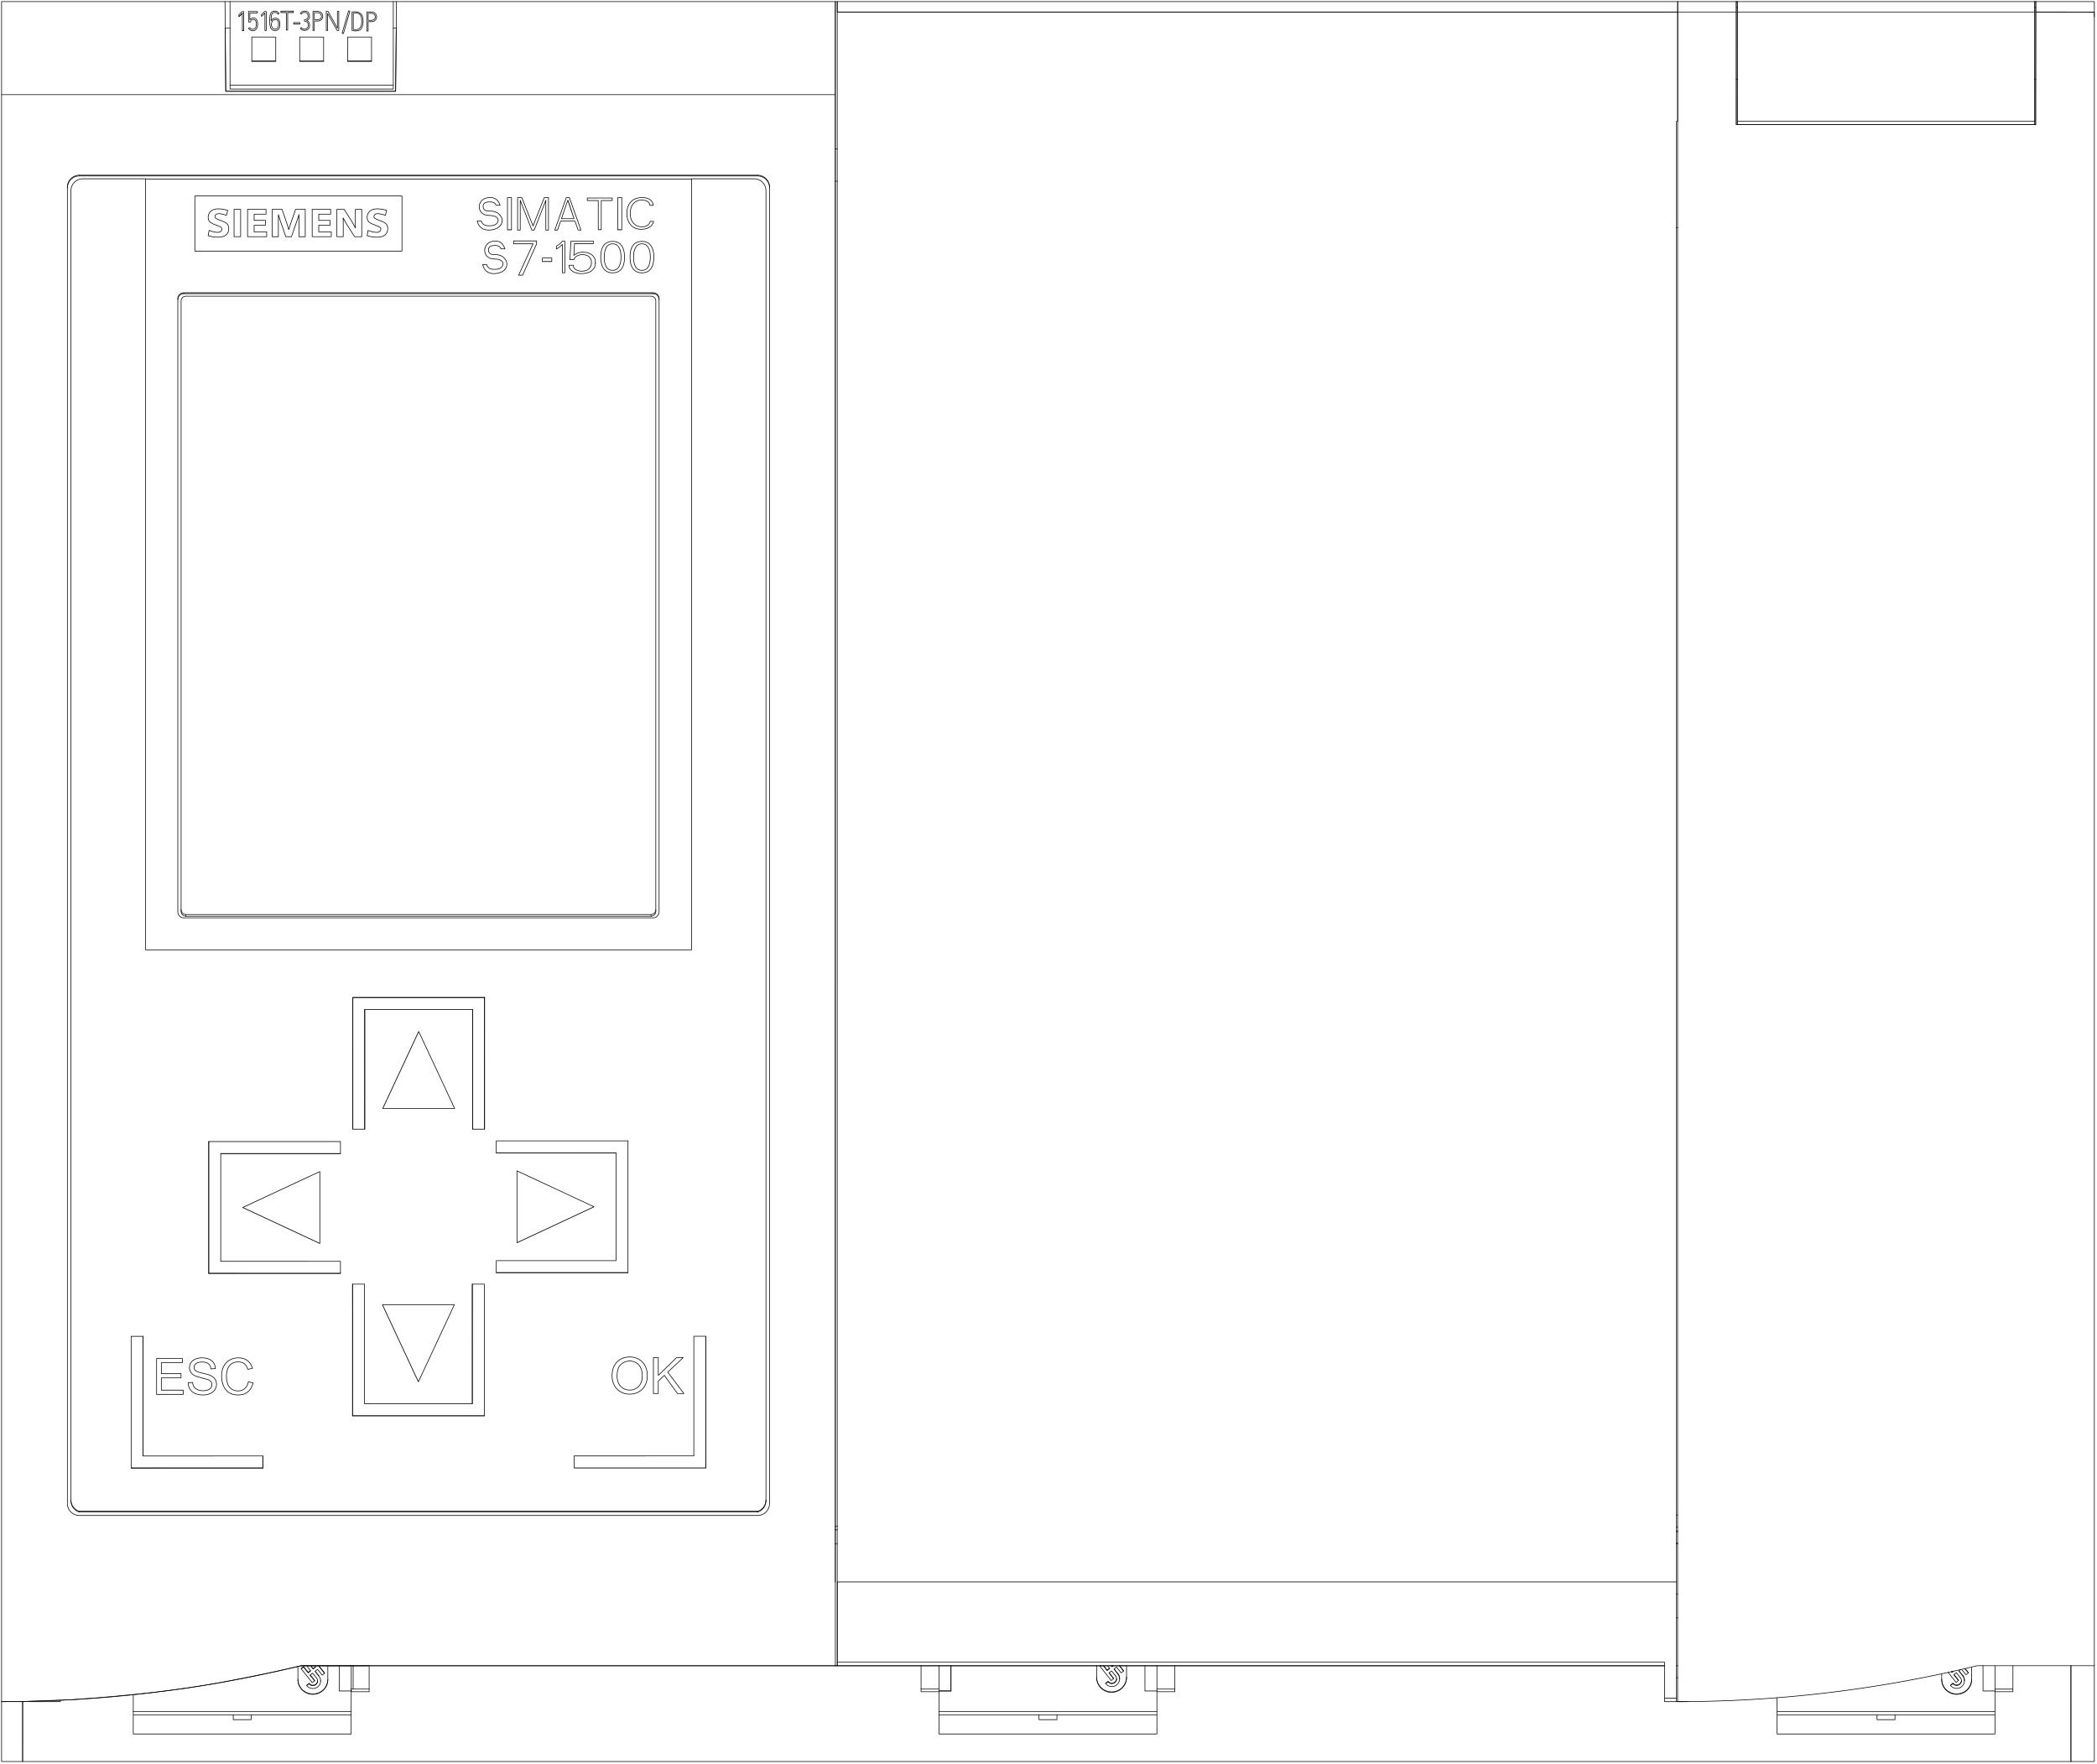 <svg xmlns="http://www.w3.org/2000/svg" viewBox="0 0 662 557" fill="#fff" fill-rule="evenodd" stroke="#000" stroke-linecap="round" stroke-linejoin="round"><style><![CDATA[.B{stroke-width:.2}.C{font-size:8px}.D{fill:#000}.E{stroke:none}]]></style><use href="#A" x=".5" y=".5"/><symbol id="A" overflow="visible"><g fill="none"><path d="M660.65 4.814v-1.5l-18.5-.031-.039 35.574h-94.488V0h-18.52v536.691h1.139m123.033-11.314l-.005 30.214H6.644l.006-18.964 1.531-.031q6.625-.281 14.125-.531 27.844-1.937 46.156-5.281 15.438-2.906 26-5.406h430.5" class="B"/><path stroke-width="0" d="M528.713 37.814h.438v498.875h-.437z"/><g class="B"><path d="M548.031 1.889h-.378l-.003 36.956h94.5l.031-38.844H547.65v1.875M72.117 8.315h-1.516l.174 19.999H124.4l.188-20h-.937M110.4 532.721v-7.344l5.632-.025v7.382m-74.457 1.783v5.322h68.787l.038-14.463H94.494"/><path d="M110.987 525.307v7.382"/><path d="M94.469 525.354c-7.759 1.888-15.547 3.538-23.363 4.952a399.73 399.73 0 0 1-23.533 3.538 399.72 399.72 0 0 1-23.702 2.132A399.67 399.67 0 0 1 0 536.693V0h70.528l.247 28.314h53.624L124.646 0h138.56v525.354H94.469"/></g><g class="B"><path d="M547.653 3.284h-18.52V0H263.811l-.005 3.283H547.65M106.583 525.354v7.965-7.965M0 536.692v18.899h6.644v-18.899M124.647 0h-.983v27.603H72.117V0h-1.589m571.236 3.284h-93.732V0h-.378"/><path d="M263.213 498.97L263.205 0h.607v3.284h265.323v34.511h-.378v498.898l.457-.004M263.812 3.284v522.093h-.599M548.031 3.284v35.573M123.663 26.421H72.116"/><path d="M86.551 18.753h-7.559m30.236 0h7.559m524.977 19.042h-93.732m-19.276 33.638h.378m1.056 465.26h2.096v-.016m-525.105-.053v.069H.053m524.924-1.134h3.779m-520.294 1.13l10.079.004.015-.379M45.43 56.007h172.422m329.801-31.44h.378M205.682 92.203a1.91 1.91 0 0 1 .625.106 1.9 1.9 0 0 1 .977.779 1.88 1.88 0 0 1 .241.586 1.91 1.91 0 0 1 .046.413m-151.936 0c0-.211.036-.425.106-.624s.175-.389.308-.553.295-.309.474-.421.381-.194.588-.241a1.9 1.9 0 0 1 .414-.046m-.851 194.479a1.46 1.46 0 0 0 .03.294l.037.143.051.14c.038.091.085.178.14.26l.088.12.099.111a1.47 1.47 0 0 0 .226.189l.128.077.273.112.145.036.296.029M242.438 58.813a3.76 3.76 0 0 0-.092-.825c-.093-.413-.258-.814-.483-1.171a3.8 3.8 0 0 0-.844-.945 3.81 3.81 0 0 0-1.11-.613 3.82 3.82 0 0 0-1.251-.212M21.902 473.008a3.74 3.74 0 0 0 .045.581 3.84 3.84 0 0 0 .133.566l.1.276.12.265a3.8 3.8 0 0 0 .298.498l.087.118.287.331a3.78 3.78 0 0 0 .435.384l.24.167.253.148a3.81 3.81 0 0 0 .536.235m536.068 58.879v4.383h68.787v-6.282m-587.716 6.282v1.011h68.787v-1.011m-68.787 1.012v6.047h68.787v-6.047"/><path d="M73.134 540.851v1.528h5.669v-1.528M263.811 56.693h-.605m.605-10.205h-.605m.605 435.969h-.605"/><path d="M263.811 481.358h-.605m.605 5.445h-.605m265.55-5.231h.378m-.378-3.794h.378m-.378 32.458h.378"/><path d="M528.756 502.677h.378m-.378-19.858h.378"/><path d="M528.756 483.039h.378m-.378 3.543h.378m0 .221h-.378m0 42.331h.378"/><path d="M528.756 525.355h.378m-.378-26.457H263.811v26.457h261.165M238.658 54.803v.243H24.548v-.243h214.11a3.84 3.84 0 0 1 .736.072l.359.089.351.125a3.81 3.81 0 0 1 .651.345l.152.106.147.114.275.248a3.76 3.76 0 0 1 .469.567l.1.157.092.161.158.332.125.345.05.178.041.181a3.72 3.72 0 0 1 .073.736v415.585c0 .249-.025.495-.073.736l-.089.359-.058.177-.067.174c-.095.229-.211.446-.348.651l-.107.152-.115.147-.249.275a3.8 3.8 0 0 1-.57.469l-.158.1-.162.092-.334.158-.527.175-.182.041a3.75 3.75 0 0 1-.74.073H24.548a3.78 3.78 0 0 1-.736-.073l-.359-.09-.351-.125a3.81 3.81 0 0 1-.651-.348l-.152-.107-.147-.115-.275-.249a3.79 3.79 0 0 1-.469-.57l-.1-.158-.092-.162-.158-.334-.125-.348-.05-.179-.041-.182a3.77 3.77 0 0 1-.073-.74V58.557c0-.248.025-.491.073-.731l.089-.357.058-.176.067-.172c.095-.227.211-.443.348-.647l.107-.151.115-.146.249-.273a3.79 3.79 0 0 1 .57-.466l.158-.099.162-.091.334-.157.527-.174.182-.041a3.8 3.8 0 0 1 .74-.073m85.855 478.521v.232h5.629v-.822h-5.629v.586h-3.753 3.753M642.142 1.89h-.378m0 22.677h.378"/><path d="M641.764 38.857V0h.378M94.11 18.753h7.559v.145H94.11v-7.705h7.559v7.56m-15.118.145h-7.559v-7.705h7.559v7.705M238.77 476.576a3.77 3.77 0 0 0 .533-.234 3.8 3.8 0 0 0 .49-.312l.227-.185.211-.201a3.82 3.82 0 0 0 .372-.446l.083-.121.078-.124.14-.256a3.82 3.82 0 0 0 .219-.537l.078-.281.056-.288a3.79 3.79 0 0 0 .045-.583"/><path d="M241.304 473.268a3.76 3.76 0 0 1-.092.825c-.093.413-.258.814-.483 1.171a3.84 3.84 0 0 1-.844.945 3.81 3.81 0 0 1-1.11.613l-.005.002M109.228 11.193h7.559v7.705h-7.559v-7.705m-84.68 43.853a3.8 3.8 0 0 0-.828.092c-.414.093-.816.258-1.175.481a3.8 3.8 0 0 0-.948.841 3.79 3.79 0 0 0-.615 1.106 3.78 3.78 0 0 0-.213 1.247m40.245 19.949H126.4V61.376H61.014v17.386m144.668 13.151a1.9 1.9 0 0 1 .368.036l.179.044.175.062a1.92 1.92 0 0 1 .326.173l.15.11.137.124a1.95 1.95 0 0 1 .235.284l.096.159.079.166.063.173a1.85 1.85 0 0 1 .046.18 1.87 1.87 0 0 1 .037.368v193.563a1.88 1.88 0 0 1-.036.368l-.045.179-.063.175a1.9 1.9 0 0 1-.174.325l-.111.149-.125.137a1.89 1.89 0 0 1-.285.234l-.16.096-.341.141-.181.045a1.89 1.89 0 0 1-.37.037H57.525a1.89 1.89 0 0 1-.368-.036l-.179-.045-.175-.063a1.9 1.9 0 0 1-.326-.174l-.15-.111-.137-.125c-.087-.087-.165-.182-.235-.285l-.096-.159-.079-.167-.062-.174a1.85 1.85 0 0 1-.046-.18 1.91 1.91 0 0 1-.037-.37V93.792a1.87 1.87 0 0 1 .036-.366l.045-.178.063-.174a1.89 1.89 0 0 1 .174-.324l.111-.149.125-.137c.087-.087.182-.165.285-.233l.16-.095.341-.141.181-.045a1.9 1.9 0 0 1 .37-.036h148.157v.29H57.525v-.29"/><path d="M205.021 288.726l.277-.026.265-.075.239-.117.204-.147.163-.163.125-.167.093-.166.066-.163a1.48 1.48 0 0 0 .071-.321l.009-.164V94.512c0-.099-.01-.197-.03-.293l-.036-.143-.05-.14c-.038-.091-.084-.178-.138-.26l-.088-.12-.099-.11a1.48 1.48 0 0 0-.228-.186l-.128-.076-.273-.113-.144-.037a1.49 1.49 0 0 0-.296-.03H58.186c-.1 0-.198.01-.295.029l-.144.036-.141.05c-.092.038-.179.084-.261.138l-.12.088-.11.099a1.47 1.47 0 0 0-.186.228l-.076.127-.063.133-.05.138-.036.144a1.48 1.48 0 0 0-.03.295v192.705a1.54 1.54 0 0 0 .562 1.174c.306.252.661.335.95.335"/><path d="M206.533 286.681c0 .1-.01.198-.029.296l-.036.144-.05.139-.063.133-.077.128a1.51 1.51 0 0 1-.188.228l-.11.099-.12.088a1.5 1.5 0 0 1-.26.139l-.141.05-.144.036-.294.029H58.186v.536h146.835v-.536M263.15 29.376H.025m102.967 500.279h0c0 2.542-2.107 4.588-4.724 4.588s-4.724-2.046-4.724-4.588"/><path d="M102.992 525.377v4.339h0c0 2.589-2.107 4.673-4.724 4.673s-4.724-2.084-4.724-4.673v-4.118"/><path d="M97.532 526.878l-.743.564v.145l.816-.619-1.15-1.429m1.895.719l-.578-.719m2.512 0l1.662 2.066v.145l-.745.565-1.454-1.808-.816.619 1.27 1.578v-.145l-1.197-1.488"/><path d="M100.202 528.703a2.33 2.33 0 0 1 .518 1.468c0 1.32-1.094 2.382-2.453 2.382a2.47 2.47 0 0 1-1.934-.914m5.613-3.889l-1.779-2.211m-3.379 2.048l-1.454-1.808"/><path d="M96.335 531.638l.745-.565v-.145l-.745.565v.145m2.014-5.235l-.695-.864m1.439.155l-.743.564v.145l.816-.619-.197-.245m-2.18 1.903l-1.454-1.808-.745.565v.145l.745-.565v-.145m5.385 4.537v-.145"/><path d="M99.773 530.098c-.039.777-.696 1.392-1.506 1.392a1.52 1.52 0 0 1-1.189-.562m1.746-.81l-1.454-1.808.816-.619 1.27 1.578"/><path d="M99.457 529.269c.2.248.319.561.319.902 0 .811-.673 1.465-1.508 1.465a1.52 1.52 0 0 1-1.189-.562"/></g><g class="B"><path d="M97.443 528.255l1.382 1.718v.145l-.745.565-3.49-4.339m169.221-2.123h261.165v12.472h3.779m131.907-11.339v30.237h-7.392v-30.237m-23.979 7.97v.232h5.669v-.822h-5.669v.586m5.67-7.968v7.382m-19.697-1.153l.745-.577v-.148l-.745.577v.148m1.108-3.453l1.382 1.754v.148l-.745.577-2.482-3.15m3.405-.538l1.197 1.519v.148l-1.27-1.611.484-.375"/><path d="M615.909 527.149l-.191.148v.148l.46-.356m-.46.209l-.071-.089m4.262-.864l.966 1.158v.14l-.745.545-1.334-1.599"/><path d="M620.875 527.611l-1.065-1.351m-4.092 1.185l-.17-.215m9.964-1.876v7.965h0 3.779-3.779v-7.965"/><use href="#C"/><path d="M621.921 525.877v3.89h0c0 2.56-2.107 4.622-4.724 4.622s-4.724-2.061-4.724-4.622v-1.781"/><path d="M619.132 528.585a2.41 2.41 0 0 1 .518 1.499c0 1.347-1.094 2.432-2.453 2.432-.788 0-1.486-.365-1.934-.933"/><use href="#D"/><use href="#E"/><path d="M619.132 528.437a2.41 2.41 0 0 1 .518 1.498h0m0 .148v-.148m-1.897.095l-1.454-1.846.816-.632 1.27 1.611m10.906-3.811v7.382m-100.422 3.955l1.404.002a399.39 399.39 0 0 0 23.589-.765 399.02 399.02 0 0 0 23.421-2.147c7.779-.945 15.53-2.118 23.254-3.522a399.3 399.3 0 0 0 23.086-4.904h37.039V3.284h-18.52V0h18.52v3.284M560.504 539.839v1.011h68.787v-1.011m-68.787 1.012v6.047h68.787v-6.047"/><path d="M597.732 540.851v1.528h-5.669v-1.528m-296.126-7.531h3.779v-7.965"/><path d="M299.717 525.354v7.966h-3.779v-.586h-5.669v.822h5.669v-.232m68.786.233v6.282h-68.787v-6.282"/><path d="M364.724 539.839v1.011h-68.787v-1.011m68.787 1.012v6.047h-68.787v-6.047m0-15.499v7.382m-5.669-7.382v7.382m74.457.59v.232h5.669v-.822h-5.669v.586"/><use href="#C" x="-266.784" y="-0.624"/><path d="M360.945 533.32h3.779-3.779 0v-7.965m-15.256 0v3.725c0 2.595 2.107 4.684 4.724 4.684s4.724-2.089 4.724-4.684h0v-3.725"/><path d="M349.014 526.872l-1.195-1.516"/><path d="M349.133 525.355l.697.885-.816.632v-.148m1.561-1.061l-.242-.308m3.838 1.683l-1.326-1.683m-6.03.247l3.49 4.429.744-.577v-.148l-1.382-1.754"/><path d="M351.228 526.345l1.197 1.519v.148l-1.27-1.611.816-.632 1.454 1.846.745-.577v-.148l-1.209-1.535m-1.989 0l-.397.308v-.148m-3.631-.16l-.129.1v.148l.32-.248m3.646-.001l-.206.16-.126-.16m-.692.794l-.744.576-1.078-1.368m1.37 5.073l-.745.577v-.148l.745-.577v.148"/><path d="M352.427 528.01a2.41 2.41 0 0 1 .518 1.499c0 1.347-1.094 2.432-2.453 2.432-.788 0-1.486-.365-1.935-.933"/><use href="#D" x="-266.704" y="-0.574"/><use href="#E" x="-266.704" y="-0.574"/><path d="M352.428 527.862a2.41 2.41 0 0 1 .518 1.498h0"/><path d="M352.946 529.509v-.148m-1.896.093l-1.454-1.846.816-.632 1.27 1.611m13.043-3.235v7.382m5.669-7.382v7.382m-37.229 8.117v1.528h-5.669v-1.528M123.663 0H72.116m169.188 473.268V59.691c0-.248-.025-.492-.073-.731l-.089-.357-.058-.176-.067-.172c-.095-.227-.211-.443-.348-.647l-.107-.151-.115-.146-.249-.273c-.174-.173-.364-.329-.571-.466l-.158-.099-.162-.091-.334-.157-.527-.174-.182-.041a3.8 3.8 0 0 0-.74-.073h-19.672v243.41H45.43V55.937H25.682a3.84 3.84 0 0 0-.736.072l-.359.089-.351.125a3.82 3.82 0 0 0-.651.345l-.152.106-.147.114-.275.248a3.76 3.76 0 0 0-.469.567l-.1.157-.092.161-.158.332-.125.345-.05.178-.041.181a3.72 3.72 0 0 0-.073.736V473.27"/></g><g class="B"><path d="M44.677 421.362h-3.779l-.002 41.554 41.574-.005v-3.777"/><path d="M44.678 421.377l-.002-.015-.002 37.777 37.795-.004.004.037q0 1.89 0 3.78"/><path d="M82.469 462.912l.005.04H40.899l-.004-.035m181.421-41.54l-.004-.035-.002 41.554m-41.575.005l41.574-.005.007.055h-41.575l-.006-3.828 37.795-.004.002-37.777h3.78"/><path d="M44.677 459.139v-37.762m177.638 41.575v-41.575m-69.92-107.011l-.005-.04.004 41.606m.003.021l-.002-41.593m-37.793 41.592l-.002-37.811m79.366 45.323h-37.792l-.003-3.804 41.574-.005.003.028m-.002 41.564l.003.027h-41.575l-.003-.023"/><path d="M156.171 363.441l37.795-.004v34.03l-37.795.004v3.781l41.574-.005-.001-41.592m.006 41.618l-.001-41.593m-35.054 32.132l24.315-11.345m-24.312 11.368l24.316-11.343-.003-.025-24.315-11.341v22.687zm-93.513-28.15h37.792l.003-3.804-41.574-.005-.003.028"/></g><path d="M65.404 401.469l-.003.027h41.575l.003-.023" class="B"/><path d="M106.979 363.663l-37.795-.004v34.03l37.795.004v3.781l-41.574-.005.001-41.592" class="B"/><path d="M65.4 401.495l.001-41.593" class="B"/><path d="M100.455 392.034L76.14 380.688m24.312 11.368l-24.315-11.343.003-.025 24.316-11.341v22.687z" class="B"/><g transform="matrix(0 1 -1 0 152.5 314.399)"><path d="M3.783 3.809h37.792l.003-3.804L.003 0 0 .028" class="B"/></g><g transform="matrix(0 1 -1 0 110.908 314.398)"><path d="M.003 0L0 .028h41.575l.003-.023" class="B"/></g><g transform="matrix(0 1 -1 0 152.5 314.401)"><path d="M41.575 3.786L3.78 3.782v34.03l37.795.004v3.78L0 41.592.001 0" class="B"/></g><g transform="matrix(0 1 -1 0 152.474 314.397)"><path d="M0 41.593L.001 0" class="B"/></g><g transform="matrix(0 1 -1 0 143.029 325.133)"><path d="M24.318 22.687L.003 11.341m24.312 11.368L0 11.366l.003-.025L24.319 0v22.687z" class="B"/></g><g transform="matrix(0 1 -1 0 152.4 404.877)"><path d="M37.795 3.809H.003L0 .005 41.574 0l.003.028" class="B"/></g><g transform="matrix(0 1 -1 0 110.808 404.878)"><path d="M41.574 0l.003.028H.003L0 .005" class="B"/></g><g transform="matrix(0 1 -1 0 152.4 404.877)"><path d="M0 3.786l37.795-.004v34.03l-37.795.004v3.78l41.574-.005L41.574 0" class="B"/></g><g transform="matrix(0 1 -1 0 152.375 446.455)"><path d="M.001 41.593L0 0" class="B"/></g><g transform="matrix(0 1 -1 0 142.929 411.401)"><path d="M0 22.687l24.315-11.345M.003 22.709l24.315-11.343-.003-.025L0 0v22.687z" class="B"/></g><g class="B"><path d="M21.902 473.268a3.78 3.78 0 0 0 .213 1.247 3.79 3.79 0 0 0 .615 1.106c.264.329.589.617.948.841a3.75 3.75 0 0 0 .759.362v-.247H238.77v.247H24.437m36.481-43.079c.415.223 1.138.457 2.171.708l2.003.552c.472.181.807.404 1.013.671s.308.575.308.93a1.63 1.63 0 0 1-.32.972c-.212.297-.537.528-.969.698s-.937.255-1.506.255c-.64 0-1.215-.113-1.727-.336s-.889-.517-1.133-.882-.396-.828-.463-1.395l-1.404.123c.021.759.226 1.438.617 2.037s.932 1.052 1.619 1.35 1.543.448 2.56.448c.804 0 1.527-.146 2.169-.443s1.137-.712 1.478-1.246.513-1.102.513-1.705-.155-1.147-.467-1.613-.794-.855-1.451-1.155c-.451-.207-1.282-.448-2.491-.724s-1.957-.547-2.245-.807-.438-.599-.438-1.007c0-.469.205-.87.617-1.202s1.068-.499 1.968-.499c.866 0 1.518.185 1.962.55s.702.907.778 1.624l1.427-.109c-.025-.666-.209-1.26-.552-1.786s-.831-.923-1.469-1.195-1.372-.406-2.208-.406c-.755 0-1.443.13-2.063.387s-1.09.634-1.414 1.132-.484 1.033-.484 1.606c0 .52.132.992.396 1.411s.663.773 1.202 1.056m16.997 1.965c-.205.954-.596 1.673-1.174 2.158s-1.285.726-2.121.726a3.63 3.63 0 0 1-1.911-.534c-.587-.355-1.022-.893-1.301-1.613s-.417-1.561-.417-2.524a6.82 6.82 0 0 1 .352-2.179 3.31 3.31 0 0 1 1.225-1.682c.58-.418 1.303-.626 2.167-.626.753 0 1.377.188 1.874.566s.875.977 1.135 1.8l1.467-.348c-.302-1.046-.837-1.858-1.605-2.436s-1.713-.865-2.839-.865c-.992 0-1.902.227-2.728.684s-1.462 1.124-1.911 2.002-.672 1.91-.672 3.091c0 1.084.196 2.096.594 3.039s.975 1.665 1.736 2.162 1.745.745 2.959.745c1.172 0 2.163-.322 2.975-.97s1.372-1.587 1.683-2.819l-1.487-.378m-20.833-7.364h-8.137v11.339h8.397v-1.339h-6.907v-3.859h6.224v-1.329h-6.224v-3.473h6.647v-1.339m150.238 5.357v-5.624h-1.541v11.339h1.541v-3.928l1.906-1.81 4.145 5.738h2.032l-5.098-6.745 4.883-4.594h-2.087l-5.781 5.624m-11.827-3.439c.786-.731 1.725-1.095 2.813-1.095.769 0 1.461.189 2.077.568a3.64 3.64 0 0 1 1.405 1.601c.322.689.481 1.494.481 2.418 0 1.459-.375 2.586-1.124 3.38s-1.703 1.19-2.863 1.19c-1.136 0-2.083-.393-2.837-1.179s-1.132-1.863-1.132-3.23c0-1.708.393-2.926 1.179-3.654zm-2.101 6.462a5.01 5.01 0 0 0 1.96 2.111c.865.515 1.844.773 2.94.773 1.01 0 1.954-.231 2.827-.698s1.547-1.154 2.025-2.063.715-1.935.715-3.086c0-1.134-.227-2.148-.679-3.042a4.96 4.96 0 0 0-1.975-2.093c-.862-.501-1.832-.753-2.906-.752-1.641.002-2.981.533-4.019 1.599s-1.555 2.538-1.555 4.42c0 .995.221 1.94.667 2.831zm1.116-364.707V61.897h1.273v10.121h-1.273v.037h1.273v-.037"/><path d="M160.977 72.018h-1.273v.037h1.273V61.897h-1.273v10.121m-2.335-7.704q-.875-2.625-3.344-2.437-2.75.125-3.25 2.625 0 2.625 2.75 3 3.25 0 3.25 1.625-.375 1.875-3.375 1.625-1.5-.125-2-1.5-1.25 0-1.25 0 .625 2.75 3.5 2.875 3 0 4.125-1.875.875-2.125-1.375-3.625-1-.5-2.25-.5-2.125.125-2.125-1.5 0-1.375 2-1.375 1.688-.062 2.063 1.062zm30.991 7.687h.956v-9.196h3.46v-.804H184.9v.804h3.46v9.196m-16.543.125h.833v-10.25h-1.328l-3.547 8.937-3.547-8.937H162.9v10.25h.833v-9.384l3.663 9.384h.755l3.666-9.384v9.384m32.837-7.801h1.057c0-.256-.049-.507-.149-.745a2.35 2.35 0 0 0-.421-.651 2.79 2.79 0 0 0-.607-.51c-.228-.141-.473-.25-.733-.332-.52-.164-1.064-.215-1.609-.211s-1.082.063-1.604.207-1.015.375-1.442.699a4.11 4.11 0 0 0-1.036 1.169c-.266.444-.449.93-.56 1.425a6.58 6.58 0 0 0-.148 1.505c.004.507.054 1.012.166 1.504a5.11 5.11 0 0 0 .551 1.425 4.2 4.2 0 0 0 1.012 1.186 3.79 3.79 0 0 0 .678.427 4.14 4.14 0 0 0 .757.282c.525.14 1.073.186 1.617.17s1.089-.099 1.598-.284.977-.476 1.341-.853.609-.847.712-1.351h-1.073c-.02.111-.051.219-.093.325l-.07.155-.085.147-.098.139-.111.132a2.42 2.42 0 0 1-.254.239 2.45 2.45 0 0 1-1.025.495c-.377.086-.773.096-1.157.067s-.772-.107-1.129-.245a3.21 3.21 0 0 1-.969-.59c-.28-.249-.514-.546-.698-.862a4.24 4.24 0 0 1-.419-1.007c-.096-.349-.151-.703-.176-1.062a6.6 6.6 0 0 1 .01-1.08 5.03 5.03 0 0 1 .208-1.057 4.07 4.07 0 0 1 .464-.991 3.5 3.5 0 0 1 .741-.831 3.12 3.12 0 0 1 1.005-.534c.367-.116.757-.168 1.144-.172s.779.037 1.149.146.732.281 1.001.544a1.52 1.52 0 0 1 .319.454 1.73 1.73 0 0 1 .141.528l-.019-.13m-29.99 7.927l.853.002.978-2.812h4.536l.988 2.809.895-.005-3.656-10.243h-.974zm6.071-3.576h-3.98l2.01-5.848zm-.011-.032l-1.907-5.806m-8.085 19.327v-1.079h2.976v1.079h-2.976v.037h2.976v-.037m13.607.469v-.036m-12.151-4.363a7.17 7.17 0 0 0 .827-.514c.185-.137.366-.284.54-.443a6.02 6.02 0 0 0 .5-.512v8.988h.788v-10h-.742l-.661.689-.234.208-.244.188-.252.171-.521.299v.926m-11.929 8.267l1.259.003 4.419-9.872-.003-.954h-7.254v.922h6.137l-4.558 9.901m16.086-2.308c.128.353.393.653.705.909s.698.45 1.103.59a5.67 5.67 0 0 0 1.274.275c.435.044.881.047 1.318.014a5.73 5.73 0 0 0 1.279-.236c.415-.13.796-.312 1.134-.549s.622-.514.841-.832a2.91 2.91 0 0 0 .444-1.019 3.6 3.6 0 0 0 .071-1.079c-.028-.36-.111-.722-.264-1.06-.305-.677-.915-1.271-1.694-1.604a4.54 4.54 0 0 0-1.258-.32 5.96 5.96 0 0 0-1.319-.007 4.38 4.38 0 0 0-1.254.327 4.01 4.01 0 0 0-1.043.663l.222-3.738h5.963v-.773h-7.103l-.318 5.869h1.236a1.92 1.92 0 0 1 .476-.789c.229-.231.52-.417.841-.552a3.49 3.49 0 0 1 1.036-.248c.359-.032.726-.022 1.078.036s.696.173.991.347a2.34 2.34 0 0 1 .723.659 2.28 2.28 0 0 1 .363.836 2.99 2.99 0 0 1 .054.885c-.024.297-.09.585-.213.864s-.302.542-.533.772a2.53 2.53 0 0 1-.84.55c-.326.132-.684.206-1.045.234a4.74 4.74 0 0 1-1.078-.034 3.19 3.19 0 0 1-1.01-.32c-.307-.162-.574-.379-.746-.638a1.55 1.55 0 0 1-.248-.862h-1.345a2.2 2.2 0 0 0 .043.42c.027.139.067.276.114.411m-20.417-6.002q-.847-2.625-3.237-2.437-2.663.125-3.147 2.625 0 2.625 2.663 3 3.147 0 3.147 1.625-.363 1.875-3.268 1.625-1.452-.125-1.937-1.5-1.21 0-1.21 0 .605 2.75 3.389 2.875 2.905 0 3.994-1.875.847-2.125-1.331-3.625-.968-.5-2.179-.5-2.057.125-2.057-1.5 0-1.375 1.936-1.375 1.634-.062 1.997 1.063zm31.772 5.166a4.7 4.7 0 0 1-.204-.636 6.35 6.35 0 0 1-.124-.646l-.064-.653-.018-.659.024-.656.073-.652a6.23 6.23 0 0 1 .136-.647l.097-.321.119-.314.145-.305a3.07 3.07 0 0 1 .178-.294l.104-.141.114-.135c.08-.087.167-.169.263-.245l.15-.108.16-.094a2.04 2.04 0 0 1 .35-.144l.094-.027.286-.055.392-.022.389.032.377.092a2.01 2.01 0 0 1 .344.153l.158.098.147.111c.094.077.178.161.256.249l.112.136.101.143a3.1 3.1 0 0 1 .174.297l.142.309a4.64 4.64 0 0 1 .204.635 6.32 6.32 0 0 1 .123.645l.064.652.019.657-.022.654-.07.648a6.2 6.2 0 0 1-.131.641c-.056.212-.125.423-.211.632l-.069.156-.076.154c-.053.101-.112.2-.177.296l-.103.141-.114.136a2.2 2.2 0 0 1-.262.248l-.149.108-.162.096a2.05 2.05 0 0 1-.35.147l-.187.05-.194.034-.392.024-.392-.03c-.128-.02-.254-.049-.376-.09l-.18-.069-.17-.084a2.01 2.01 0 0 1-.306-.208l-.136-.121-.123-.129a2.47 2.47 0 0 1-.213-.278l-.092-.148-.083-.151-.143-.311zm-1.003-5.509l-.154.395-.119.401c-.069.269-.119.54-.155.815l-.071.827-.01.413.004.413.055.824a7.46 7.46 0 0 0 .137.82l.108.406.14.398.177.388.105.189.116.183c.081.119.169.235.266.345a3.37 3.37 0 0 0 .317.315l.18.143.192.13a3.06 3.06 0 0 0 .418.217l.226.086.232.07a3.81 3.81 0 0 0 .479.093l.246.025.246.011.489-.013.486-.065.471-.125a3.15 3.15 0 0 0 .439-.187l.104-.057.292-.191a2.96 2.96 0 0 0 .343-.298l.152-.165.138-.172c.087-.117.166-.238.238-.363s.136-.252.195-.383l.155-.394.119-.4c.069-.269.119-.54.155-.815l.044-.413.026-.414.01-.413-.004-.413-.057-.824a7.27 7.27 0 0 0-.138-.82 5.39 5.39 0 0 0-.249-.803l-.178-.388-.105-.189-.116-.182a3.46 3.46 0 0 0-.266-.345 3.18 3.18 0 0 0-.317-.315l-.18-.144-.192-.13a3.07 3.07 0 0 0-.417-.218l-.226-.087-.232-.07a3.81 3.81 0 0 0-.479-.093l-.246-.025-.246-.011-.489.013-.486.065-.471.125a3.15 3.15 0 0 0-.439.187l-.104.057-.293.191a2.97 2.97 0 0 0-.343.298l-.152.165-.138.172a3.61 3.61 0 0 0-.237.363 4.2 4.2 0 0 0-.194.383zm10.253 5.509a4.76 4.76 0 0 1-.204-.636 6.37 6.37 0 0 1-.124-.646l-.064-.654-.018-.659.024-.656.073-.652a6.19 6.19 0 0 1 .136-.647l.097-.321.119-.314.145-.305c.053-.1.112-.198.178-.294l.104-.141.114-.135c.08-.087.167-.169.263-.245l.15-.108.16-.094a2.04 2.04 0 0 1 .35-.144l.094-.027.286-.056.392-.022.389.032.377.092a2.01 2.01 0 0 1 .344.153l.158.098.147.111c.094.077.178.16.256.249l.112.136.102.143a3.12 3.12 0 0 1 .174.297l.142.309a4.66 4.66 0 0 1 .204.634 6.29 6.29 0 0 1 .123.645l.064.652.019.657-.022.654-.07.648a6.15 6.15 0 0 1-.131.641 4.88 4.88 0 0 1-.211.632l-.069.156-.076.154c-.053.101-.112.2-.177.296l-.103.142-.114.136a2.19 2.19 0 0 1-.262.248l-.149.108-.162.096c-.111.059-.228.108-.351.147l-.187.05-.194.034-.392.024-.392-.03c-.128-.02-.254-.049-.376-.09l-.18-.069-.17-.084a2.01 2.01 0 0 1-.306-.208l-.136-.121-.123-.129a2.6 2.6 0 0 1-.213-.278l-.092-.148-.083-.151-.143-.311zm-1.003-5.509l-.154.395-.119.401c-.069.269-.119.54-.155.815l-.071.827-.01.413.004.413.055.824a7.46 7.46 0 0 0 .137.82l.108.406.14.398.177.388.105.189.116.183c.081.119.169.235.266.345a3.37 3.37 0 0 0 .317.315l.18.143.192.13a3.06 3.06 0 0 0 .418.217l.226.086.232.07a3.81 3.81 0 0 0 .479.093l.246.025.246.011.489-.013.486-.065.471-.125a3.15 3.15 0 0 0 .439-.187l.104-.057.292-.191a2.96 2.96 0 0 0 .343-.298l.152-.165.138-.172c.087-.117.166-.238.238-.363s.136-.252.195-.383l.155-.394.119-.4c.069-.269.119-.54.155-.815l.044-.413.026-.414.01-.413-.004-.413-.057-.824a7.27 7.27 0 0 0-.138-.82 5.39 5.39 0 0 0-.249-.803l-.178-.388-.105-.189-.116-.182a3.46 3.46 0 0 0-.266-.345 3.18 3.18 0 0 0-.317-.315l-.18-.144-.192-.13a3.07 3.07 0 0 0-.417-.218l-.226-.087-.232-.07a3.81 3.81 0 0 0-.479-.093l-.246-.025-.246-.011-.489.013-.486.065-.471.125a3.15 3.15 0 0 0-.439.187l-.104.057-.293.191a2.97 2.97 0 0 0-.343.298l-.152.165-.138.172a3.61 3.61 0 0 0-.237.363 4.2 4.2 0 0 0-.194.383zm-98.782-10.613h3.76v-1.525H98.05v8.638h6.036v-1.525h-3.96V70.6h3.572v-1.525h-3.572v-1.966"/><use href="#F"/><path d="M111.723 71.503l-1.117-2.03-2.457-3.889h-2.291v8.638h1.998v-2.969-.742l-.002-.742-.009-.742-.021-.742.83 1.527.453.742.233.367.233.367 1.865 2.935h2.252v-8.638h-1.998v2.96.74.37.37l.007.74.009.37.016.37m-21.059.492l-.235-.811-.254-.805-.068-.2-.068-.2-.136-.4-.273-.799-1.091-3.198h-3.079v8.638h1.92V67.23l.259.885.284.877.15.436.15.436.301.872 1.203 3.487h1.784l1.203-3.488.604-1.743.076-.218.074-.218.141-.439.256-.885v6.992h1.998v-8.638H92.82l-1.105 3.198-.277.799-.139.4-.069.2-.069.2-.259.805-.237.812m-15.198-6.416h-2.076v8.638h2.076v-8.638m4.263 1.525h3.76v-1.525h-5.836v8.638h6.036v-1.525h-3.96V70.6h3.572v-1.525H79.73v-1.966"/><use href="#F" x="-50.187"/><path d="M107.499 10.01l.41.117 2.039-7.087-.41-.118-2.039 7.089m-31.063-.876h-.419m0-5.408l-.752.761-.216.167-.131.036m17.309 2.356h1.912v.049h-1.912v-.473h1.912v.424"/><path d="M74.907 4.189v.049l.011.454v-.049l-.011-.454 1.001-1.026h.528v6.021h-.419V3.679l-.752.761-.216.167-.131.036m28.141-1.569l2.961 5.351V3.074h.427v6.047h-.528l-2.987-5.368v5.368h-.419V3.074h.545M82.025 4.152v.049l.011.454v-.048l-.011-.455 1.001-1.026h.528v6.021h-.419V3.642l-.752.761-.216.167-.131.037m-1.26-1.481h-2.812v3.312h.656q0-.781.875-.781.938 0 .938 1.594-.062 1.438-1.219 1.5-.719-.094-.844-.531l-.406.188q.625 1.031 1.75.75 1-.312 1.125-1.687.062-1.625-.688-2.125-1-.469-1.781.406V3.595h2.406zm32.874 2.389q-.125-2.25-2.625-1.875 0 5.125 0 5.125 3 .625 2.625-3.25zm-.25 3.25q1-1.375.625-3.625-.375-2.25-3.375-1.875V9.14q1.75.375 2.75-.375zm2.325-2.85l1.08-.003.178-.017.345-.098.234-.134.07-.056.123-.128a.94.94 0 0 0 .099-.149c.028-.053.05-.108.068-.164a1.14 1.14 0 0 0 .04-.175l.01-.178-.006-.09-.013-.088c-.011-.058-.027-.116-.047-.172l-.033-.084-.04-.08-.099-.147-.123-.131-.141-.109-.238-.125-.259-.073-.535-.023h-.715zm-.428-2.65l1.612.01.265.044.258.085a1.79 1.79 0 0 1 .294.159l.133.1.122.115a1.5 1.5 0 0 1 .2.264l.077.148.06.155.044.16c.012.054.021.11.027.165.012.111.013.221.001.331l-.011.082-.016.082a1.4 1.4 0 0 1-.045.16l-.063.153-.082.146c-.061.095-.132.18-.213.257l-.127.11-.138.095-.303.143c-.106.037-.214.064-.324.082l-.166.02-1.18.009v2.97h-.428zM98.731 5.724l1.08-.003.178-.017.345-.098.234-.134.07-.056.123-.128a.94.94 0 0 0 .099-.149c.028-.053.05-.108.068-.164a1.14 1.14 0 0 0 .04-.175l.01-.178-.006-.09-.013-.088c-.011-.058-.027-.116-.047-.172l-.033-.083-.04-.08-.099-.147-.123-.131-.141-.109-.238-.125-.259-.073-.535-.023h-.715zm-.428-2.65l1.612.01.265.044.258.085a1.79 1.79 0 0 1 .294.159l.133.1.122.115a1.5 1.5 0 0 1 .2.264l.077.148.06.155.044.16c.012.054.021.11.027.165.012.111.013.221.001.331l-.011.082-.016.082a1.4 1.4 0 0 1-.045.16l-.063.153-.082.146c-.061.095-.132.18-.213.257l-.127.11-.138.095-.303.143c-.106.037-.214.064-.324.082l-.166.02-1.18.009v2.97H98.3zm-3.615.872l-.375-.219q.625-1 2-.625 1 .375.875 2-.281.656-.875.844.813.281.938 1.344 0 1.813-1.687 1.813-.937-.062-1.187-.75l.313-.156q.344.781 1.469.406.875-.5.563-1.75-.187-.594-1.094-.656l-.031-.406q1.219-.25 1.156-1.187-.062-1.031-.844-1.156-.812-.156-1.219.5zm-7.091-.174a1.44 1.44 0 0 0-.166-.253l-.103-.112-.115-.1a1.43 1.43 0 0 0-.259-.159l-.142-.058-.146-.043-.15-.029-.152-.015L86.212 3l-.151.008-.151.019-.15.034-.144.05-.136.067-.129.083-.116.097-.103.112-.089.124a1.63 1.63 0 0 0-.139.268l-.052.143-.042.145-.062.294-.039.297-.037.6-.008.639.005.639.004.16.007.16.026.319.043.317.068.312.045.154.053.15a1.83 1.83 0 0 0 .141.284l.09.133.104.123.118.108.131.094.141.079.149.06.157.041.159.024.16.011.161-.001.161-.014.158-.029.154-.045.149-.063a1.24 1.24 0 0 0 .265-.178l.115-.114.1-.126.084-.137.069-.146a2.07 2.07 0 0 0 .098-.303l.033-.157.024-.159.027-.317.004-.317-.019-.316c-.011-.105-.026-.211-.049-.316a2.16 2.16 0 0 0-.089-.309l-.063-.148-.078-.141a1.25 1.25 0 0 0-.203-.247l-.061-.053-.064-.048-.138-.082-.149-.062-.156-.042a1.56 1.56 0 0 0-.321-.031l-.151.009-.29.047-.14.045-.133.06-.126.074-.118.087a1.59 1.59 0 0 0-.207.206l-.122.151c-.037.054-.069.11-.097.168l.006-.55.021-.548.009-.137.013-.136.041-.271a2.6 2.6 0 0 1 .066-.269l.046-.133.059-.128.073-.121.089-.11.105-.095.059-.04.062-.034.132-.052.069-.018.07-.014.14-.016.142-.003.142.011.138.027.134.045.127.062.116.079.054.046.05.05c.064.069.117.147.159.232zM86.49 5.675l.221.021.108.029.103.043.095.059.084.073.072.084.06.093a1.2 1.2 0 0 1 .089.202l.032.106.026.107.035.216.018.218.005.219-.009.22-.021.218-.015.108-.022.107-.029.106-.036.105-.042.102-.05.099-.059.094-.068.088-.161.155c-.075.059-.159.099-.25.126s-.184.04-.277.043l-.07.002-.071-.002-.139-.02-.134-.042-.126-.064-.198-.15a1.43 1.43 0 0 1-.166-.182c-.05-.065-.094-.134-.132-.208a1.48 1.48 0 0 1-.096-.228 1.63 1.63 0 0 1-.07-.311l-.009-.16.003-.16a2.54 2.54 0 0 1 .032-.318c.018-.105.044-.208.083-.308a1.42 1.42 0 0 1 .138-.273l.092-.129.1-.123.113-.112.128-.095.142-.074.152-.049.158-.025.04-.003.04-.002zm1.672-2.242h1.727v5.519V9h.428v-.048-5.519h1.795m-2.223.048h-1.727v-.048-.421h3.95v.421.048h-1.795"/></g></g></symbol><defs ><path id="C" d="M621.922 529.556h0c0 2.595-2.107 4.684-4.724 4.684s-4.724-2.089-4.724-4.684"/><path id="D" d="M618.387 529.162c.2.254.319.573.319.921 0 .828-.673 1.495-1.508 1.495a1.51 1.51 0 0 1-1.189-.574"/><path id="E" d="M618.703 530.009a1.5 1.5 0 0 1-1.506 1.421 1.51 1.51 0 0 1-1.189-.574"/><path id="F" d="M121.575 65.903l-1.233-.301c-.415-.078-.834-.134-1.258-.157l-.319-.012-.319.002a5.08 5.08 0 0 0-.634.057l-.314.062-.305.087c-.2.067-.392.154-.574.264l-.135.088-.128.096-.235.214a2.49 2.49 0 0 0-.206.243 2.62 2.62 0 0 0-.174.267 2.5 2.5 0 0 0-.139.285l-.056.149-.046.153c-.055.205-.084.415-.091.627l-.001.16.008.159a2.22 2.22 0 0 0 .048.313l.042.154.055.15a1.65 1.65 0 0 0 .149.28l.095.129.106.12a2.32 2.32 0 0 0 .236.213l.128.095.134.089.279.159.119.057.12.054.242.103.488.197.245.096.245.095.488.196.242.103.239.11.117.059.114.064.109.074.096.089.041.051.036.055c.022.038.04.077.054.119a.72.72 0 0 1 .03.127l.009.13-.009.131c-.006.043-.014.086-.025.128l-.042.124-.059.116-.075.106-.089.097-.1.083-.111.069c-.077.042-.159.073-.242.097l-.127.031-.129.022a2.92 2.92 0 0 1-.518.017l-.259-.019-.258-.032-.508-.097-.499-.131-.977-.338-.298 1.658.754.218.771.153.78.089.784.029c.254 0 .506-.012.755-.04s.498-.073.742-.142l.182-.057.178-.066.34-.165.162-.1.154-.112c.099-.078.192-.163.277-.255l.122-.143.111-.155a2.23 2.23 0 0 0 .178-.333 2.44 2.44 0 0 0 .122-.358l.041-.185.028-.186a3.41 3.41 0 0 0 .023-.375l-.003-.188-.015-.189c-.014-.126-.037-.249-.07-.37a1.95 1.95 0 0 0-.134-.353 1.71 1.71 0 0 0-.317-.448l-.1-.096-.105-.089-.222-.161-.237-.141-.123-.064-.125-.059-.254-.111-.255-.106-.514-.205-.258-.1-.258-.1-.511-.211-.251-.115-.123-.063-.12-.07-.147-.113-.063-.068-.053-.077-.041-.083-.028-.089a.74.74 0 0 1-.019-.185c.001-.063.008-.124.022-.185l.026-.09.036-.085.046-.08.056-.075.133-.132c.079-.063.166-.11.26-.146l.144-.045.146-.03.298-.024.15.001.15.007.298.028.297.046.584.137.241.071.239.078.476.162.417-1.584"/></defs></svg>